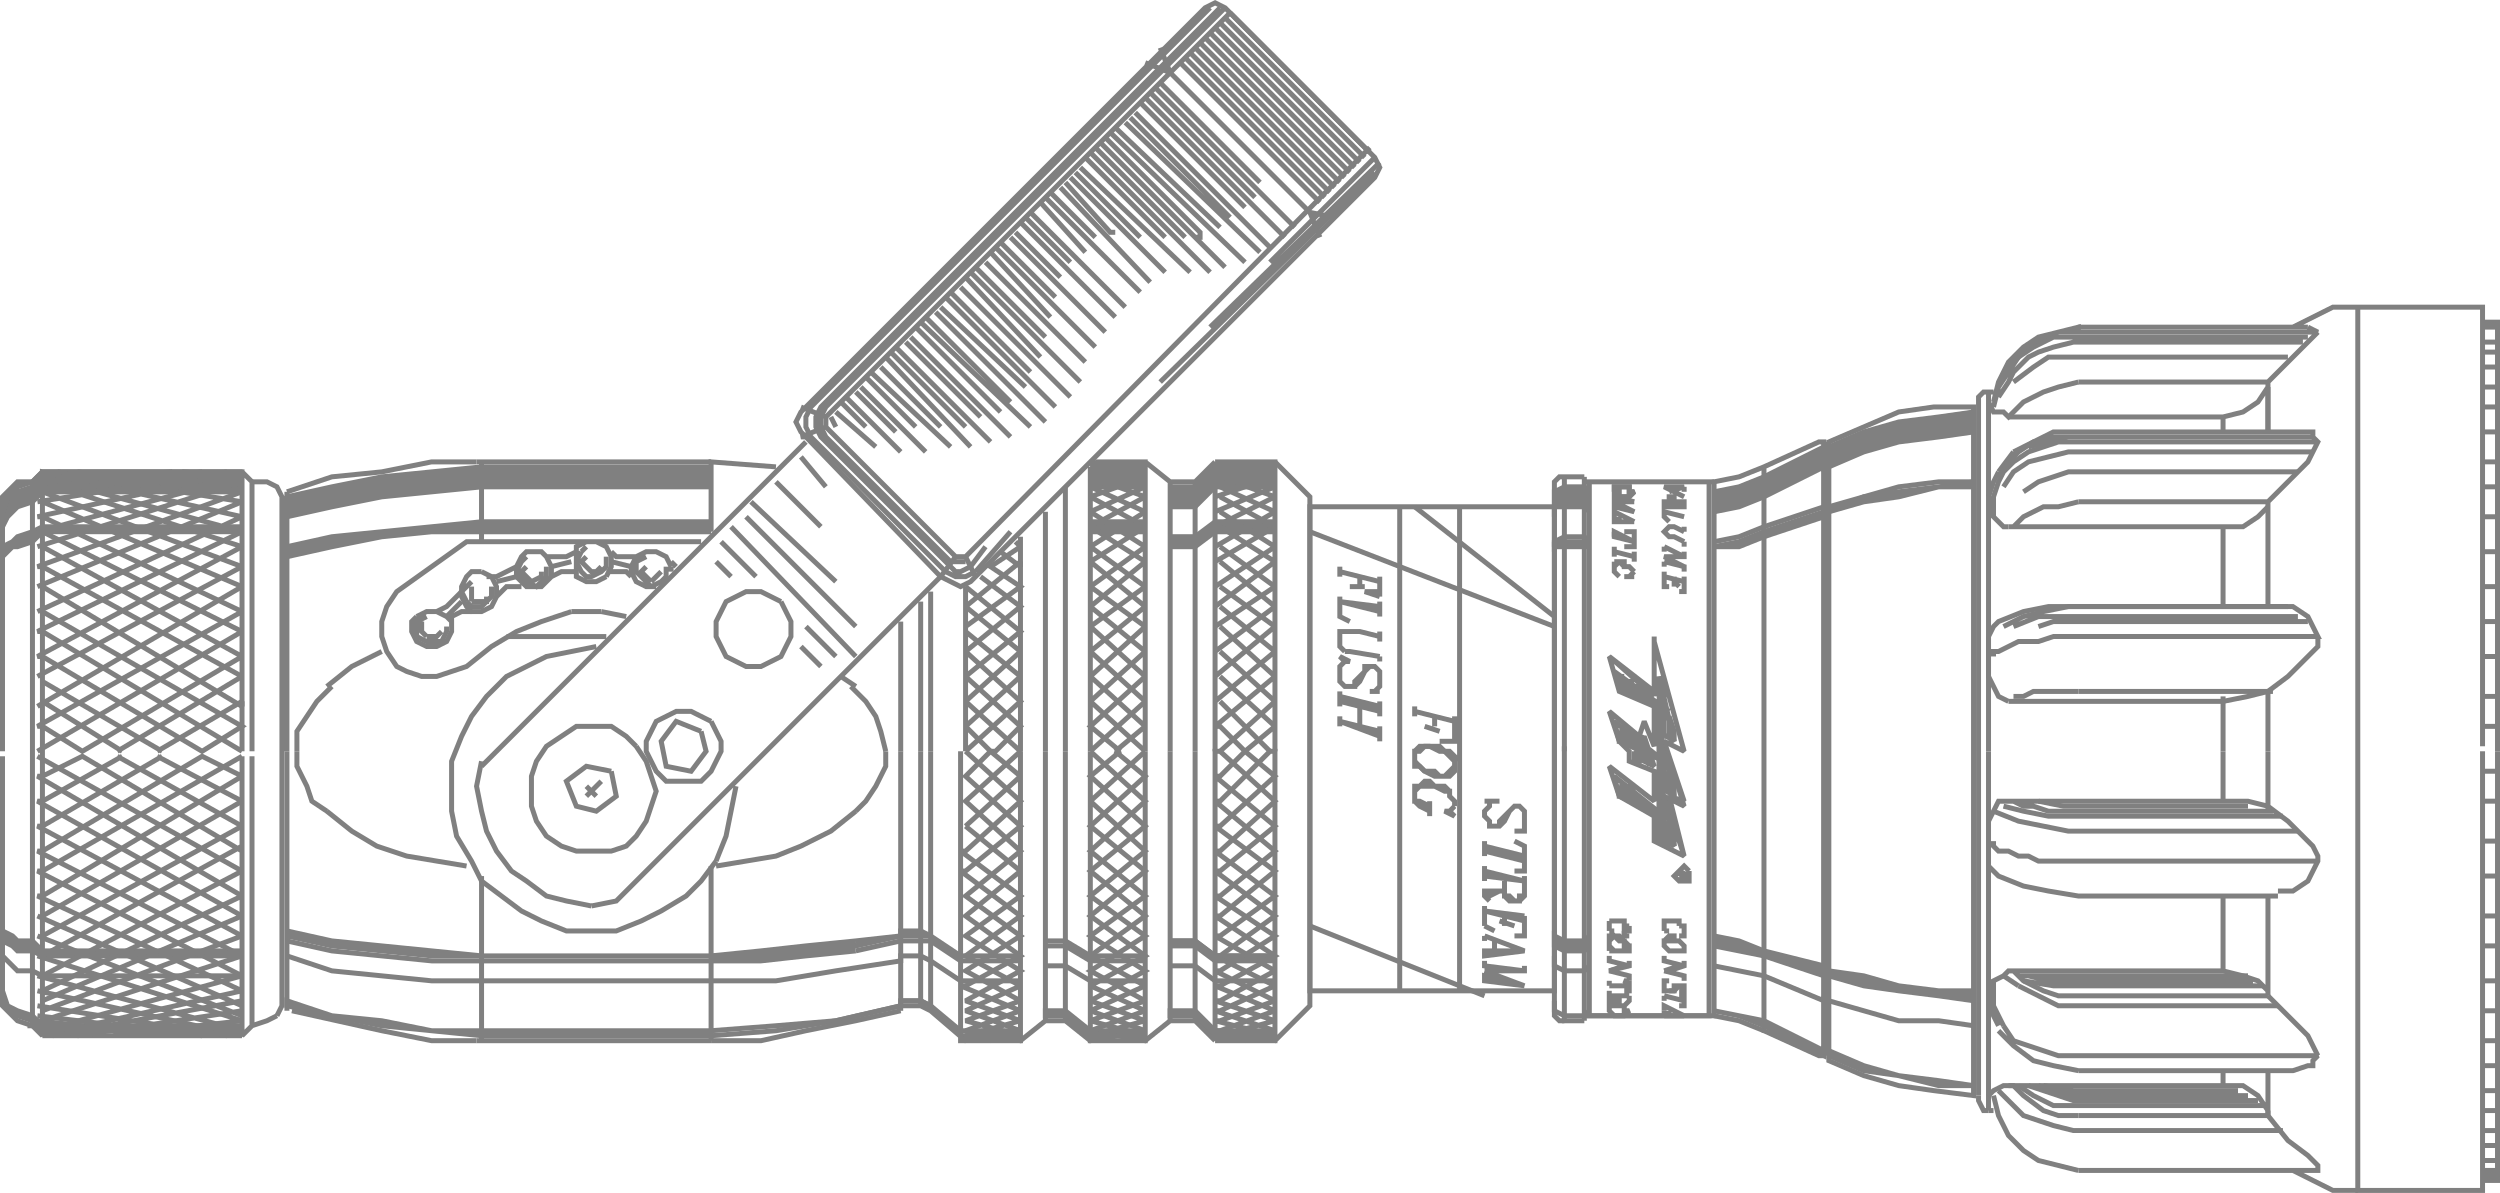 <svg xmlns="http://www.w3.org/2000/svg" width="501" height="239.059" version="1.2"><g fill="none" fill-rule="evenodd" stroke="gray" stroke-miterlimit="2" font-family="'Sans Serif'" font-size="12.5" font-weight="400"><path d="M190.5 112.559h3m1 1 3-4m-2 5 7-8m-7 8-2 1h-2l-2-1-27-27-1-2v-2l1-2 80-80m2 0-80 80-1 2v2l1 2 26 26 1 1h1l2-1m-4-1-25-25-1-2v-2l1-2 80-80m1 1 28 28m1 1-21 21m0-3-27-27m-1 1 20 20m-2 2-21-20m-1 1 27 26m-4 1-25-25m1-1 19 19v1h-1m-2 0-18-18m-1 1 24 24m-4 0-22-21m-1 1 13 13m5 0-16-16m-3 4 19 19m-3 2-18-19m1-1 9 10h1m-4 1-9-9m-1 1 19 19m-3 3-19-19m-1 1 9 9m-2 3-9-9m-1 1 19 19m-2 3-20-20m-1 1 12 13m1-4-11-11m-3 4 20 20m-1 4-22-22m-1 1 15 16m1-4-14-14m-3 4 22 22m-3 2-22-22m1-1 16 16m-1 3-17-16m-1 1 22 22m-3 1-22-21m-1 1 17 17m-4 1-15-15m-2 1 19 19m4-1-20-20m-4 3 15 15m-5 0-12-12m-2 1 16 15m-5 1-13-13m-1 1 8 8m4-1-10-10m-4 4 11 11m-5-1-8-7m-1 1 1 2m1-5 5 5m4-14 17 18m8-9-17-17m19-19 19 19m-6-13-9-10m17-16 27 26m5-3-28-28m1-1 21 21m-2 2-21-21m3-3 28 28m5-5-28-28m1-1 28 28m1-1-28-28m1-1 28 28m1-1-28-28m1-1 28 28m1-1-28-28m1-1 28 28m1-1-28-28m1-1 28 28m3 1-34 33m-10 11 43-42m-23 2-20-20m-72 75 5 6m-1 8-9-9m-5 4 17 16m4 9-22-22m-3 2 25 26m0 57 9-1v-1h4l2 1 6 4h12m5-3h4l5 3h11m5-3h5l4 3h12m0 15h-12l-4-4h-5v1h5l4 4h12m-26 0h-11l-5-4h-4v-1h4l5 4h11m0-15h-11l-5-3h-4m-5 3h-12l-6-4h-6l-9 2-10 1-9 1h-66l-10-1-10-1-9-2m0-1 9 2 10 1 10 1 10 1h46l10-1 9-1 10-1m0 2-10 1-9 1h-10m0 14 13-1 12-1 13-3v-1h4l2 1 6 6h12" vector-effect="non-scaling-stroke"/><path d="M204.5 206.559h-12l-6-5-2-1h-4m0 1-13 3-12 2-13 1h-46l-10-1-10-1-10-2-9-2v-1l9 3 10 1 10 2h56m0-14h-56l-10-1-10-1-9-2m-9 2h-40l-2-2h-3l-1-1-2-1v-1m0 1v1l2 1 1 1h3l2 1h40m0 1h-40l-2-1h-3l-1-1-2-1v-2m0 12 1 3 2 1 3 1 2 2h40m0 1h-40l-2-2-3-1-2-2-1-3m0-7 2 2 1 1h3l2 1h40m9-4 9 3 10 1 10 1h69l12-2 13-2v-1h4l2 1 6 4h12m0-4h-12l-6-4h-6l-9 2m38-1h4l5 3h11m0 4h-11l-5-3h-4m25 0h5l4 3h12m0-4h-12l-4-3h-5m0-1h5l4 3h12m56 0v2l2 1h4l1-1m-1-3 1-1m-1 0 1-1m-1 0 1-1m-1 1h-4l-2-1v-1m0 1v1l2 1h4m0 1h-4l-2-1v-1m0 12v2l2 1h4l1-1-1 1h-4l-2-1v-1m32 1 5 1 5 1 12 6v-1 2l-12-6-5-2-5-1m0-9 5 1 5 1 12 5v-1m1 1 7 2 7 2h8l7 1m0-5-7-1-8-1-7-1-7-2m0-1 7 2 7 2 8 1h7m0-1h-7l-8-1-7-2-7-1m-1-1v1l-12-4-5-1-5-1m0 1 5 1 5 1 12 4v-1m0-1-12-3-5-2-5-1m23 23 7 3 7 2 8 1 7 1m0 0h-7l-8-2-7-1-7-3m-1-118v-1l-12 5-5 2-5 1m0-1 5-1 5-2 12-5v1m1 0 7-3 7-2 8-1h7m0-1h-7l-8 2-7 2-7 2m-1 0v-1l-12 6-5 2-5 1m0-1 5-1 5-2 12-6v1m1 1 7-3 7-2 8-1 7-1m0-1-7 1-8 1-7 2-7 3m0-1 7-3 7-2 8-1 7-1m0 4-7 1-8 1-7 2-7 3m-1 0v-1l-12 6-5 2-5 1m0 1 5-1 5-2 12-6v1m-48 3 1 1m0 1-1-1h-6v2m0 1v-2l2-1h4l1 1m0 1-1-1h-4l-2 1v2m0 0v-1l2-1h4l1 1m-1 0 1 1m-1-1h-6v2m0-4v-1l2-1h4m0 10 1 1m-1-1h-4l-2 1v1m32-1 5-1 5-2 12-4v1m1-1 7-2 7-2 8-1h7" vector-effect="non-scaling-stroke"/><path d="M255.5 96.559h-12l-4 4h-5m0 0h5l4-4h12m0 1h-12l-4 4h-5m0-2h5l4-4h12m0-1h-12l-4 4h-5m0-1h5l4-4h12m0 11h-12l-4 3h-5m-5-3h-11m0-7h11m0-1h-11m0 0h11m0-1h-11m0-1h11m0-1h-11m0 12h11m5 3h5l4-3h12m56 3h6l1 1m-7-1v2m7-1h-5m-2 0v1m0-1h2m30 0 5-1 5-2 12-4v1m0 0-12 4-5 2h-5m23-7 7-2 7-1 8-2h7m0-1-7 1-8 1-7 1-7 3m-111 4h-12l-4 3h-5m-5-3h-11m-14 3-1-1m1 1-6 4 6 4-11 8m0 5 11-9-8-6m-3 2 11 9-11 9m0 5 11-10m0 5-11 10m0 5v-33m0 4 11-9v1l-4-3m-7 11 11 9m0 5-11-9m0 4 11 10-11 10m0-5 5 5h1l5-5-11-10" vector-effect="non-scaling-stroke"/><path d="m193.5 140.559 11 10v-43m14-14v57m5 0 6-5m0 5v-58h-10m-1 1 5-1m6 0-11 2m0 46 11-10m0-5-11 10m0-5 11-9m0-4-11 8m0-4 11-9m0-3-11 8m0-5 11-7m0-3-11 7m0-4 11-6m0-2-11 5m0-3 11-4m0-1-11 3m0-2 11-2m0 42-11 10 6 5m-6 0 11-10m0 10-11-10m0-5 11 10m0-5-11-10m0-5 11 10m0-5-11-9m0-4 11 8m0-4-11-9m0-3 11 8m0-5-11-7m0-3 11 7m0-4-11-6m0-2 11 5m0-3-11-4m0-1 11 3m0-2-11-2m0-1 11 2m0-1-5-1m19 0v58m6 0 6-5m0 5v-58h-12m0 1 6-1m6 0-12 2m0 46 12-10m0-5-12 10m0-5 12-9m0-4-12 8m0-4 12-9m0-3-12 8m0-5 12-7m0-3-12 7m0-4 12-6m0-2-12 5m0-3 12-4m0-1-12 3m0-2 12-2m0 42-12 10h1l5 5m-5 0 11-10m-1 10-10-10m0-5 11 10m0-5-11-10m0-5 11 10m0-5-11-9m0-4 11 8m0-4-11-9m0-3 11 8m0-5-11-7m0-3 11 7m0-4-11-6m0-2 11 5m0-3-11-4m0-1 11 3m0-2-11-2m0-1 11 2m0-1-6-1m-6 0-4 4h-5l-5-4m10 4v54m-5 0v-54m-21 1v53m-4 0v-48m-23 16v32m-2 0v-30m-4 4v26m-38 23v35m-46 0v-33m5-48h20m21-21h-56l-10 1-10 2-9 2m0-1 9-2 10-2 10-1h56m0-1h-46l-10 1-10 1-10 1-9 2m0-6 9-2 10-2 10-1 10-1h46m0-1h-46l-10 1-10 1-10 2-9 3m0-1 9-3 10-2 10-1h56m0-1h-56l-10 1-10 2-9 3m0-1 9-2 10-2 10-2h56m0-1h-46l-10 1-10 1-10 2-9 2m-9-1h-40l-2 2-3 1-2 2-1 2m0 0 1-3 2-2 3-1 2-2h40m0 0h-40l-2 2h-3l-2 2-1 3m0-1 1-3 2-1 3-1 2-2h40m0-1h-40l-2 2-3 1-2 2-1 2" vector-effect="non-scaling-stroke"/><path d="m.5 102.559 1-3 2-2 3-1 2-2h40m0 11h-40l-2 1-3 1-1 1-2 1v2m0 1v-2l2-1 1-1 3-1 2-1h40m0 0h-40l-2 2-3 1h-1l-2 2v1m0 78v1m59-41v-4l2-3 2-3 3-3m-1 0 5-4 6-3m7-3 2 1h3l1-2v-1m0-2 3-3m1 0 1 1h2l1-1 1-1v-2m1-1 4-1m0-1 1 1 1 1 2 1 1-1 1-1v-2m1 0 4-1m1 0 1 2 1 1h1l2-1 1-1v-2m1-1 1 1h4l-1 2v1l1 2 2 1h2m-1 0 2-1 1-1v-2m1 0-1-2-2-1h-2l-2 1m2 0-2 1v2l1 1 1 1 1 1m0-1 1-1 1-1m2 0v-1m0-1 1 1m-6 0-1 1 1 1 1 1" vector-effect="non-scaling-stroke"/><path d="m126.5 115.559-1-1h-4m0 1 1-2v-2l-1-2-2-1h-2l-2 1v6l2 1h2l2-1m-2-1 1-1m-1 1h-1l-1-1-1-1 1-1m-1-1-1 2m1-2 1-1m-2 1-2 1h-4l-1-1h-3l-1 1-1 2v2l1 1 1 1h3l1-1 1-1v-2l-1-2m-1 3v1l-2 1-1-1-1-1 1-1m0-2-1 1-1 2m0-1-2 1-2 1h-2m-1-1h-2l-1 1-1 2v2l1 2 1 1h2l2-1 1-2v-2l-1-2-2-1m-2 2-1 1-1 1 1 2m1 0h3v-1m2 0 2-2h3m6-2 2-1h3m-1 8-6 2-5 2-5 3-5 4-3 1-3 1h-3l-3-1-2-1-2-3-1-3v-3l1-3 2-3 7-5 7-5h47m4 0 7 7m-5 0-3-3m-1-6v-14l13 1m6-6 27 28 2 1 2 1 2-1 1-1 79-79 1-1 1-2-1-2-1-1-28-28-1-1-2-1-2 1-1 1-79 79-1 1-1 2 1 2 1 1h-1l5-2 26 26h2l81-82m-7 14-5-1 2 5m-2-5-28-28-5-2m3-3 2 5m12-12-81 81v2m0-2-5-2m-4 39-2-1-2-1h-3l-2 1-2 1-1 2-1 2v3l1 2 1 2 2 1 2 1h3l2-1 2-1 1-2 1-2v-3l-1-2-1-2m5 5 6 6m1 4 3 2m-1 0 3 3 2 3 1 3 1 4m-13-17-4-4m-18 15-2-1-2-1h-3l-2 1-2 1-1 2-1 2v2l1 2 1 2 2 2h7l2-2 1-2 1-2v-2l-1-2-1-2" vector-effect="non-scaling-stroke"/><path d="m140.5 146.559 1 4-3 4-5-1-1-5 3-4 5 2m-13 3-2-2-3-2h-7l-3 2-3 2-2 3-1 3v6l1 3 2 3 3 2 3 1h7l3-1 2-2 2-3 1-3 1-3-1-3-1-3-2-3m-5 5 1 5-4 3-4-1-2-5 4-3 5 1m-2 2-3 3m0-2 2 2m-1 22 5-1 65-65 3-4m2 0 2 4m-18 35v3l-2 4-2 3-2 2m0 0-5 4-6 3-5 2-6 1-6 1m0-1 2-5 1-5 1-5m-4 15-3 4-3 3-5 3-4 2-5 2h-10l-5-2-4-2-4-3-4-3-2-4-3-5-1-5v-10l2-5 2-4 3-4 4-4 4-2 4-2 5-1 5-1m1-7h-6" vector-effect="non-scaling-stroke"/><path d="m120.5 122.559 5 1m1-10-4-1m-26-4v-16m-1 0h-9l-10 2-10 1-9 3m26 25-1 1v2l1 2 2 1h2l2-1 1-2v-2l-1-1-2-1h-2l-2 1m2 0-2 1v3m2 0h2l1-1m2-1v-2l2-1h2m0-2v-3m-2 1-2 2-1 1-2 1m-3 2v2l1 1m11 25-1 5 1 5 1 4 2 4 3 4 3 2 4 3 4 1 5 1m-25-8-6-1-6-1-6-2-5-3-5-4m0 0-3-2-1-3-2-4v-3m-2 0v52m1 0 9 2 9 2 10 2h9m47 0h10l9-2 10-2 9-2m13 4 11 2 5-4h4l5 4 11-2-11-4 11-5-11-6 11-8-11-9 11-9-11-10 6-5h-1l6 5-11 10 11 9-11 9 11 8-11 6 11 5-11 4 11 2 5-4h5l4 4" vector-effect="non-scaling-stroke"/><path d="M243.5 208.559v-58h1l11 10-11 10h-1l12 9-11 8h-1l12 7-11 6h-1l12 4-11 3h-1l6 1 6-1-12-3h1l11-4-12-6h1l11-7-12-8h1l11-9-12-10h1l10-10h1v58h-12 1l11-2-12-4h1l11-5-12-6h1l11-8-12-9h1l11-9-12-10h1l5-5 6 5-11 10h-1l12 9-11 9h-1l12 8-11 6h-1l12 5-11 4h-1l12 2 7-7v-102l-7-7m-16 58v54m-5 0v-54m-5 0v58h-11v-58m0 0 11 10-11 10 11 9-11 8 11 7-11 6 11 4-11 3 5 1h1l5-1-11-3 11-4-11-6 11-7-11-8 11-9-11-10m0 0 11-10m-16 0v54m-4 0v-54m-5 0v58h-12v-58m1 0 11 10-11 10h-1l12 9-11 8 11 7-11 6 11 4-11 3 5 1 6-1-11-3 11-4-11-6 11-7-11-8 11-9-11-10 11-10m0 5-6-5-5 5 11 10-11 9h-1l12 9-11 8 11 6-11 5 11 4-11 2-7-6-2-1h-4v1-52m4 0v51m2 1v-52m7 15 11-10m0 19-11 9 11 8-11 6h-1l12 5-11 4m0-41 11 9m-62 34h-47m1-55 65-65m237 62v72m2 1-1-4 1 4 2 4 3 3 3 2 4 1 4 1-4-1-4-1-3-2-3-3-2-4m-2-1h-1l-1-2v-1m6-2h43v-3m0 3h4l3 2 2 3v-8 9h-38m0-9-5-1-4-1-4-3-3-3m1-1-1-2-1-2v-5l2-1 1-1h43v-15m9 0v20-20m2 0h-40l-6-1-5-1-5-2-1-1-1-1v-9l1-2 1-2h45v-10m9 0v11l4 3 3 3 2 2 1 2v1l-1 2-1 2-3 2h-3m8-6h-56l-2-1h-2l-2-1h-2l-1-1v-1m4-8 2 1h2l3 1h45-1v-12m0 11-4-1h-5m0 34 4 1 3 1 2 2m0 1h-42l-3-1-4-2-2-2m-5 6 1 3 1 2m1 0 2 3 3 1 3 1 3 1h52l-1 1v1h-1l-3 1h-43" vector-effect="non-scaling-stroke"/><path d="M416.5 223.559h-4l-3-1-4-3-2-2h-2l-2 1-1 1m0 3h1m-3-3v-69m2 0v-72m2-2-1 4 1-4 2-4 3-3 3-2 4-1 4-1v1h-4l-4 2-3 2-3 3-2 3m3 14-3 4m1 0-1 2-1 3v4l2 2h1m-1-11 2-2 3-2 3-1 3-1h4m0-2h-5l-4 2-4 2m13-4h43m3 0h1v1l1 1-1 2-1 2-4 4-4 4v21-21h-38m0-12h48m-2-2h-3m-5 0v-10h-38m0-10h48l-2-1m2 1-2 2-4 4-4 4v1l-2 3-3 2-4 1v3m0-3h-43m-4-5h-1l-1 1v1m2-2h1m-3 2v70m6-10h43l5-1 4-1v12-12h1-39" vector-effect="non-scaling-stroke"/><path d="M416.5 127.559h-5l-3 1h-4l-2 1-2 1h-1v1m-1-4 1-2 1-1 5-2 5-1h49l3 2 1 2 1 2h-48m0 11h-9l-2 1h-2m-1 1-2-1-1-2-1-2v-8m4-22h43v16m0-16h4l3-2 2-2m0-15v-9m5-12 4-2 4-2h5v177h25v-88m0-1v-88h-25m-10 4h-46m0 11-4 1-3 1-4 2-2 2-1 1-1-1h-2l-1-2m2 14-1 2-1 3m5 6 2-2 4-2h3l4-1m29 39v11m9-12 4-3 3-3 2-2 1-1v-2m33-3h3m0 7h-3m0 8h3m0 6h-3m3 5v86h-3v-1h3m0-1h-3m0-2h3m0-3h-3m0-3h3m0-4h-3m0-4h3" vector-effect="non-scaling-stroke"/><path d="M500.5 213.559h-3m0-5h3m0-6h-3m0-6h3m0-7h-3m0-6h3m0-8h-3m0-7h3m0-8h-3m0-6h3m0-4v-86h-3 3m0 1h-3m0 3h3m0 2h-3m0 3h3m0 4h-3m0 4h3m0 5h-3m0 6h3m0 5h-3m0 6h3m0 7h-3m0 7h3m-46 82 4 4 4 4 1 2 1 2m-10 11v1l4 5 4 3 2 2v1h-48 48m-1 2-4-2m4 2 4 2h5m-135-135-4-1v1l1 1-1-1m0-1 4 1m0-2v-1h-4v1h4v-1h-2v-1h-1v1h-1v1h4m0-2-4-2h4l-3 1m3 0v-1m0 9-2-1h-1l-1 1 1 1h1l2 1m0-2v-1m0 1-2-1h-1l-1 1m0 3 4 2h-4l4 2-4-1 4 1v1m0 2-4-1 4 1m-1 1-1-1m2-1v3h-1 1m-2-1v-2m-2-1v3h1-1m0-4v-1m1-1h3v-1m0-1v-1m-4 1v1m-6 0v2-1l-4-1 4 1m0-2h-2 2v-3h-2 2m0 2-4-2v1l4 1m0-4-4-2v1m0 0v1h4m-1 0h-3m1 0v-1m-1-1v-2h4-4l4 2-4-1 4 1m0-2-4-1v1m0-2 1 1h2l1-1h-1v-1h-3v1h1v1" vector-effect="non-scaling-stroke"/><path d="M324.5 99.559h2l1-1h-1v-1h-3v1m0 8v1m0 2v2m0 1v2l1 1m0-3-1 1m0-1h1l1 1h1l1 1-1-1h-1v-1h-1m1 3h1l1-1m-1 1h1-2m1 81v2h-1 1m0-1h-4 4m0 0-1-1h1m0 3v1l-1 1h-1v-2 1h-2v1-1h2v1h1l1-1m0-1h-4v-1 1h4m-1 3v-1h-3v1l1 1h2l1-1h-1v-1h-3v1l1 1h2l1-1h-1m8 0v-1l4 2h-4 4m0-2h-1 1v-2h-1 1m0 1-4-1 4 1m0-2h-1 1v-1h-2v1h-2v-2h1-1" vector-effect="non-scaling-stroke"/><path d="M334.5 198.559h1l1-1m-3 2v1m0 2v1m1 0v-1m-8-6v-1l-4-1 3-1m1 0-4-1v-1m0-1h4v-1h-1v-1h-1l-1-1-1 1v2-1l1 1h3v-1l-1-1-1-1h-2v2m0-3h1m-1 0v-2 1m0-1h1-1m1 0h2v1h1-1v-1h-2m2 3v-1h1v-1" vector-effect="non-scaling-stroke"/><path d="M325.5 186.559v1h1-1m1 5v1l-4 1m0 2v1m11-3 3-1h1l-4-1v-1m0-2 1 1h3v-1l-1-1h-3v1l1 1h3v-1l-1-1h-1v-1h-1l-1 1v1m0-3h1m-1 0v-2h3v1-1h-3v1m3 0h1v1-1h-1m1 1v1h-1 1m0 5v1l-3 1m-1 0 4 1v1-1m0-24-6-3v-5l-7-4-2-6 9 7v-6l-5-2v-2l-2-2-2-6 6 5 1-3 2 5v-8l-7-3-2-7 9 7v-10l6 22-4-2 4 12-3-1 3 12m-2-2v-2l-1-3v5l-1-1v-9 9h-1v-12 1-12 12l3 2-3-14m0 1 3 2-3-13v11-10m1 2v9l-1-1m1 1v-9m-3 1h-2l2 1h1m0-1-9-8 2 7 7 3v8l-2-5-1 3-6-5 2 6 2 2v2l5 2v6l-9-7 2 6 7 4v5l6 3-4-12 4 2-4-13 4 2-6-22v-1m0 1v11m-1 0-1-1h-4 3v-1h-4l-1-3 11 8-10-5v-1h3-3v-1h1" vector-effect="non-scaling-stroke"/><path d="M325.5 146.559h-1 2l1 1h-3v1h4-2l1 1h2l1 1h-2l2 1h1m-1 0-1-2v3-5l-1 1v4h-1v-2m0 1 2-4 2 6-4-2m3 0v2m3-1-9-4-1-4 10 8m0-1-1-3v9m0-2v12l3 2-3-14m3 1-1-2v4h-1v-7m0-4h1v-4l1 3v2m0 8v3m-2 4-9-4-1-4 10 8m-2-1h-1l-2-1h2l-1-1h-2l-2-1h3-4v-1h3l-1-1h-2 1m-8-7v54-55 1-55 55m-4-1v55h4m0-1h26v-54 1-54l5-1 5-2v57-1 57l11 5h1v-62 1-62h-1l-11 5" vector-effect="non-scaling-stroke"/><path d="M343.5 96.559h-26 25v107h-24v-107m-1-1h-5l-1 1v107l1 1h1m-16-5-35-14m12-47h1l1-1v-3l-1-1h-2v1l-2 2v1h-2l-1-1v-3l1-1h1l-2-1 1 1m0-2h1l6 1m0 0v1m-2 1-1 1-1 2-1 1m-3 1v3m0-1 8 2v-1l-8-2m0 4v2m0-1 8 3v-1l-8-2m4 1v-4m4-1v3m0 2v3m0-10h-2m1 0h1m0-10v-2m0 1-4-1h-4v3l1 1m0-4h-1v1m1-1h3l4 1m0-4v-3m0 1-8-1 8 2m0-3-3-1h3v1-4" vector-effect="non-scaling-stroke"/><path d="m276.5 116.559-8-2 8 2m-3 1h-3m2 0v-2m-4 0v-2m0 6v4l2 1-2-1m-6-17 49 19m0-2-28-22m30-6v55m-8 25v4l-1 1h-2l-1-1v-3m0 1v1h-4v1l1 1-1-1h1l2-1m1 0v1h1l1 1h1v-1h1m0-3-8-1v-1l8 2m0 7v4h-2 2m0-3-8-2 8 1m-2 2-3-1m-1 2-2-1 2 1m-2-1v-4m0-5v-3m0 14v1m0-1 8 3-8 1v-1h7m1 3v1h-7m-1 0 8 3-8-2v1l8 1m0-3-8-1v-1m0-1v-1m2 0v-2m2-3v-2m4 11h-8m0 1v1m0-26 8 2v-1l-8-2m6-1 2 1v5h-2 2m0-5-2-1m1-2h1-2 2v-4l-1-1h-1l-1 1-2 2v1m2-3 1-1m-1 1-1 2-1 1h-2v-1l-1-1v-1l1-1v-1h2-3 1m-7 1v-1l-1-1v-1l-1-1h-2l-1-1h-1l-1 1h-1v3l1 1 2 1v-1l-2-1h-1v-1m0-1 1-1h3l2 1h1v1l1 1m0 1-1 1 1 1-2-1h1m-4 1v-3m-1-6 2 1h3l1-1v-2l-1-1-1-1h-1l-2-1h-1l-1 1h-1v3h1l1 1h2l1 1h1l1-1 1-1" vector-effect="non-scaling-stroke"/><path d="M291.5 152.559v-1l-1-1h-1l-1-1h-4l-1 1m0 2 1 1 1 1m0-9 3 1m-1-1v-2m4 0v5h-3 3m0-4-8-2 8 2m-8-1v-2m-21 9v-49h49v97h-49v-48m35 18v3m-5 27v-97m-12 0v97m63 5 5 1 5 2m12 5v-62h1v63l7 3 7 2 7 1 8 1v-70 1-69h-8l-7 1-7 3-7 3v62h-1v-62m-27 86-1-1-1 1-1 1 1 1h2v-2m0 1-2-1 2 1h-2 2m-2 0v-1m-281 29-2 1-3 1v-54m-2 0v56l2-2m-2 1-12 1m-2 0-27-3m1 0 40-13m0 0-41-21h1l32-19 8 4-40 24h-1l41 19m0 0-40 9h40m0 0-41-9m1 0 40-19-41-24h1l8-4 32 19v-1l-40 22m-1 0 41 13m0 0-26 3m-3 0-12-1h1l40-11m0 0-41-21h1l40-23m0-1-40-24h-1l41-20-40-11h-1l13-1m2 0 26 2-41 13m1 0 40 22-32 19-8-5h-1l41-23-40-19h-1l41-9 2 2v54m-2 0v-56h-40l-2 2v109l2 2v-113l40 9-41 19" vector-effect="non-scaling-stroke"/><path d="m8.5 122.559 40 23-8 5-32-19h-1l41-22-40-13h-1l27-2m2 0 12 1-41 11m1 0 40 20-41 24m0 1 41 23-40 21m-1 0 41 11m0-3-41-16m1 0 40-22-25-14m0-1 25-15-40-22h-1l41-15-33-4m-4 0 37 6-41 17m1 0 40 24v-1l-17 10m1 0-24-14m-1-1 41-22-40-15m-1 0 33-4m5 0-38 6m1 0 40 17-41 24m1-1 16 10m0 1-16 9h-1l41 23-40 17m-1 1 38 6m-5 0-33-4m1-1 40-15m0 0-41-22h1l24-14m-1 0 17 9-40 23m-1 0 41 18m0-1-38 7m5 0 33-5m7 1 1-2v-102l-1-2-2-1h-3m7 2v52m-57 0v-51l2-2 1-1h3-1m-5 55v50l2 2 1 1 3 1h-1m90-113h47m260 0-2 3m1 2 2-3 3-2 4-1 4-1h49m0-3h-52l-4 1-3 2-2 2m4-3 4-1 4-1h49m-3 7h-46l-3 1-3 1-3 2m-5-19 2-3 1-2 3-3 2-1 3-1 4-1h46m1-1h-51l-4 2-3 2-2 3-2 3-1 4m4-5 4-3 3-2h48m0 50h-44l-5 1-4 1-4 2m2 0 5-2h52m2 1h-51l-3 1m0 35 5 1h37m7 2h-47l-5-1-4-1m-2 1 5 2 5 1 5 1h46m-7 31h-42l-6-1m1-1 4 1h41m-1-1h-46m0 2 4 2 4 2h44m-2 20h-43l-4-2-3-2" vector-effect="non-scaling-stroke"/><path d="m406.5 217.559 3 1 3 1 3 1h37m-2-1h-35l-4-1-3-1m1 0 6 1h33m9 8h-42l-4-1-3-1-3-1-3-3-2-2m1-23 3 2" vector-effect="non-scaling-stroke"/></g></svg>

